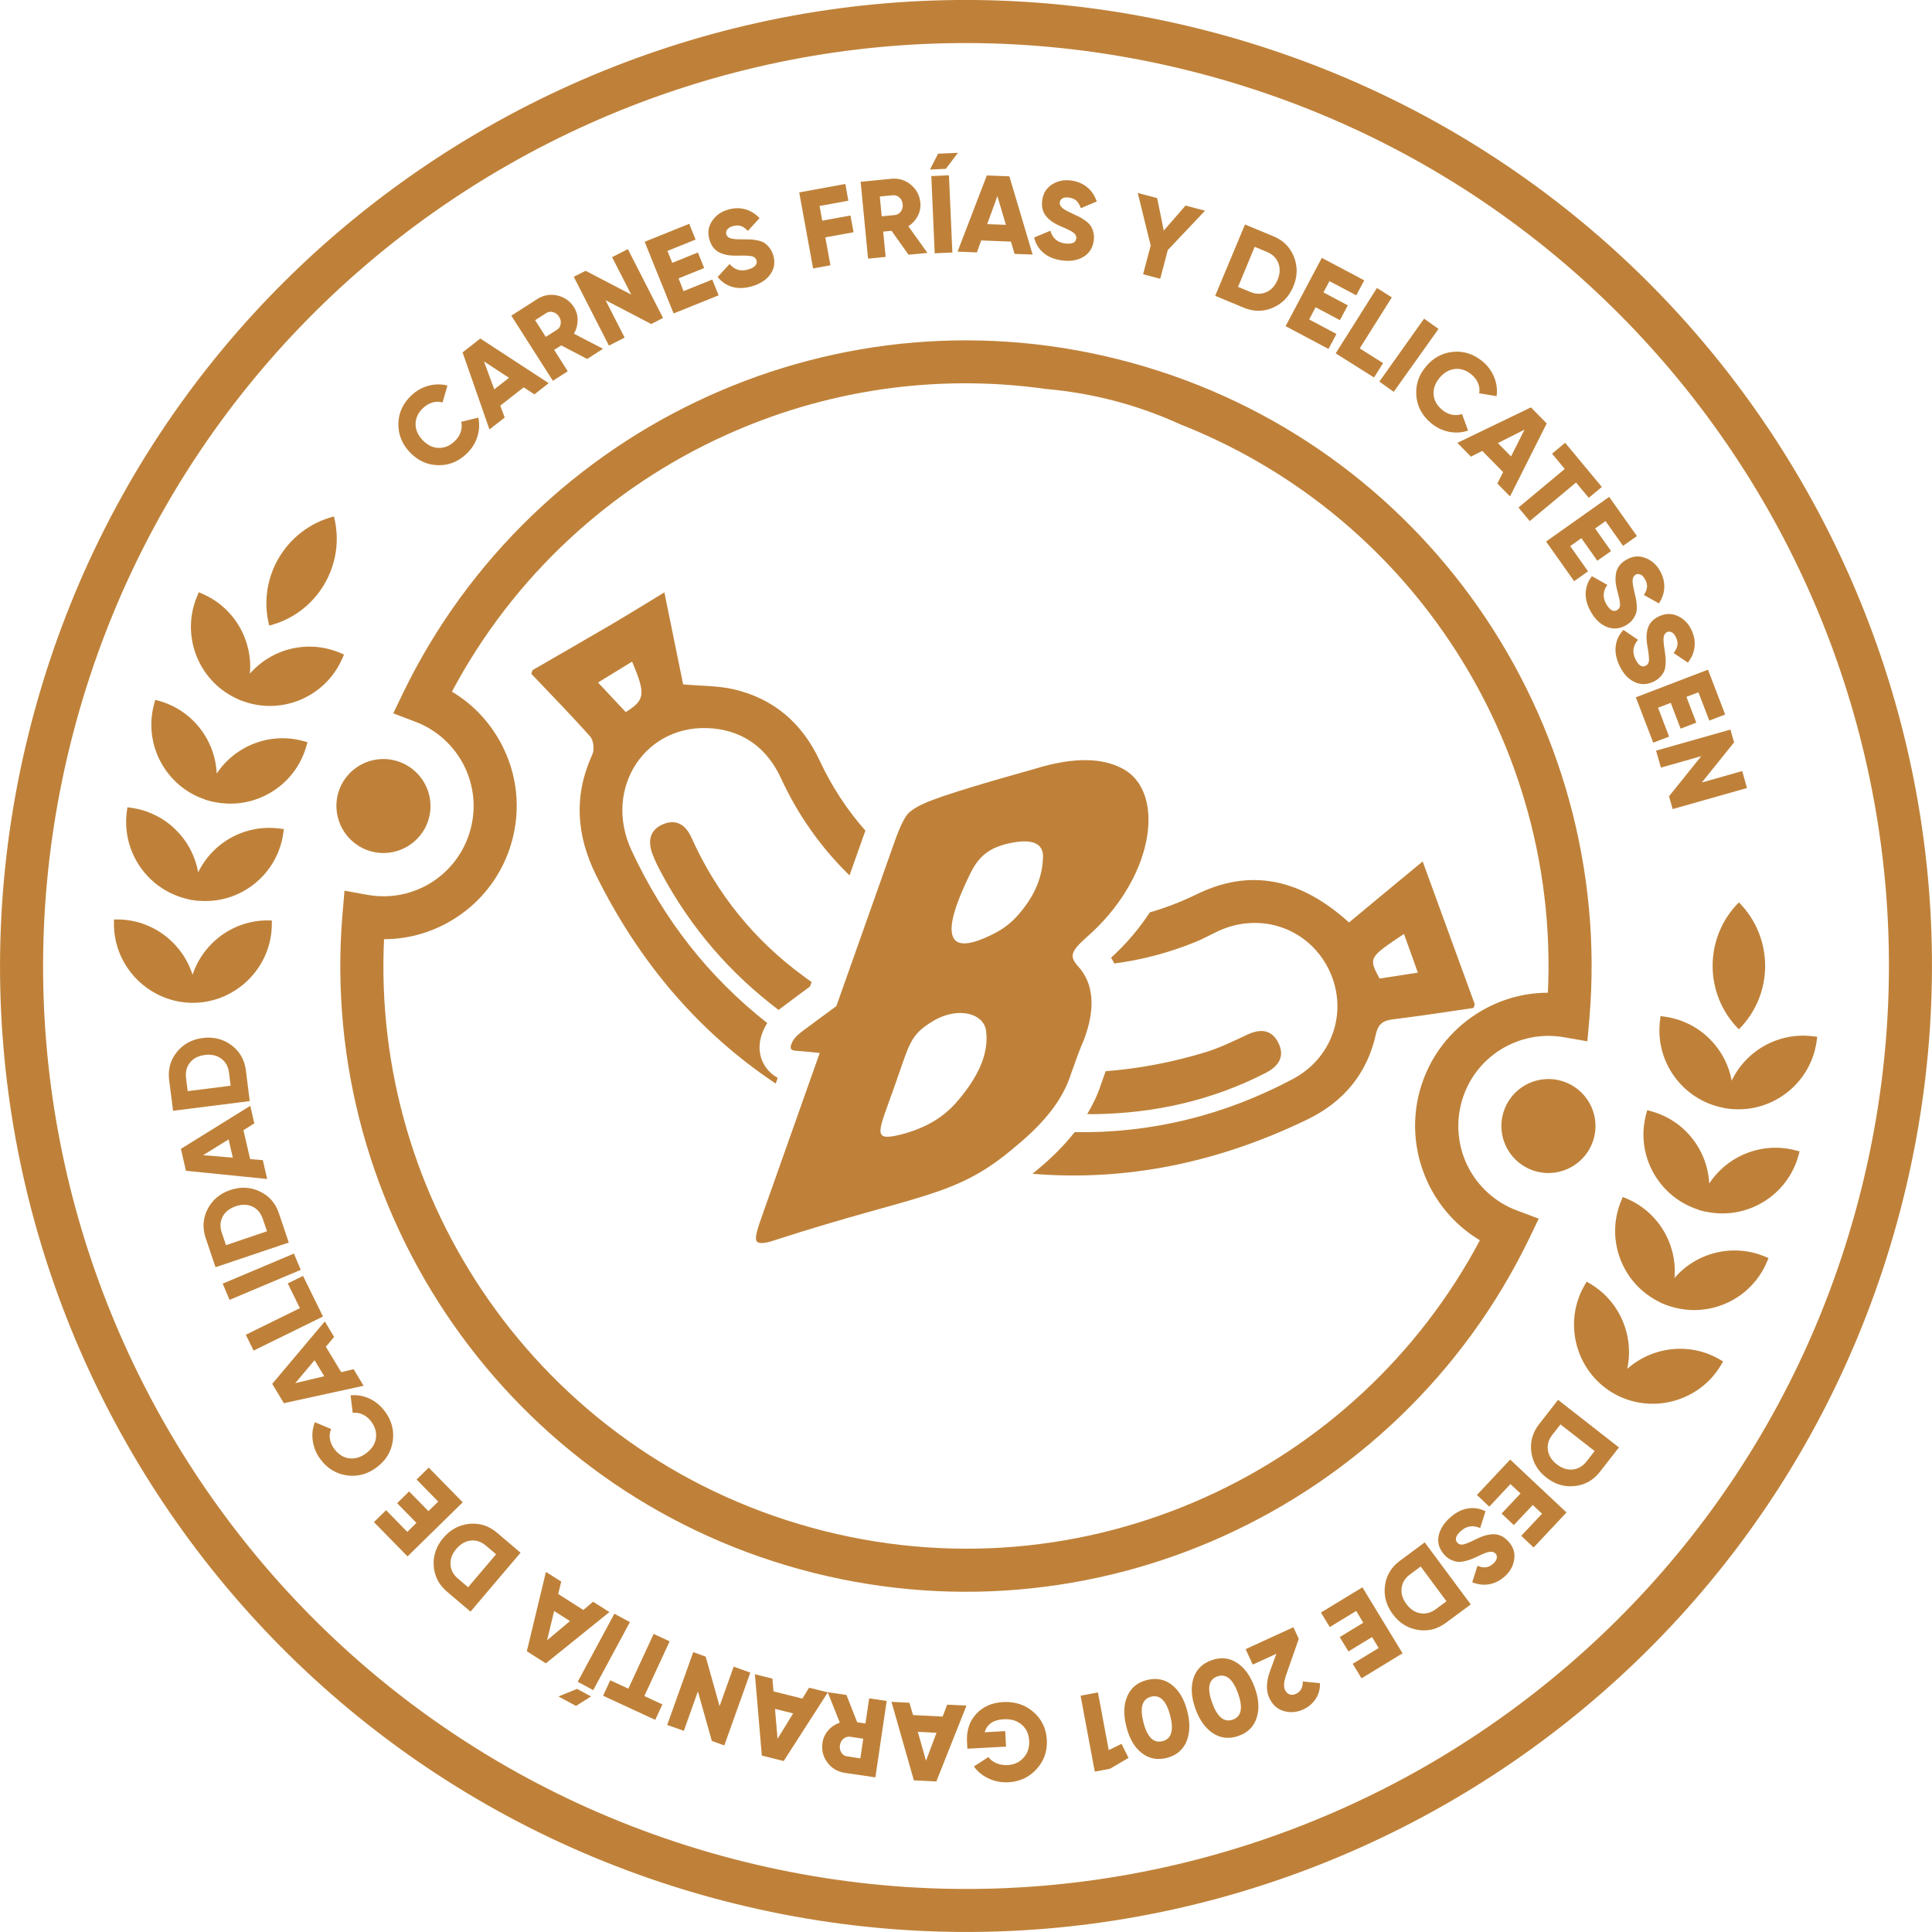 <?xml version="1.0" encoding="utf-8"?>
<!-- Generator: Adobe Illustrator 28.3.0, SVG Export Plug-In . SVG Version: 6.00 Build 0)  -->
<svg version="1.1" id="Capa_1" xmlns="http://www.w3.org/2000/svg" xmlns:xlink="http://www.w3.org/1999/xlink" x="0px" y="0px"
	 viewBox="0 0 245 245" style="enable-background:new 0 0 245 245;" xml:space="preserve">
<style type="text/css">
	.st0{fill:#97B0AA;}
	.st1{fill:#BF8139;}
</style>
<g id="LUSg8z_00000019642858142232189200000012444056090888949437_">
	<g>
		<g>
			<g>
				<path class="st0" d="M271.3-200.66c-1.47,2.47-2.71,4.53-3.94,6.59c-1.25,2.1-2.51,4.22-3.72,6.24
					c-9.68-4.04-17.52-2.71-23.88,3.78c-1.88,1.92-3.88,3.62-5.96,5.11c-0.71,2.93-1.82,5.86-3.33,8.69
					c0.26,0.2,0.51,0.44,0.77,0.69c3.86-1.96,7.52-4.45,10.91-7.48c0.89-0.81,1.7-1.7,2.53-2.55c5.07-5.13,12.89-5.39,18.12-0.61
					c5.29,4.85,5.74,12.87,0.75,18.31c-8.18,8.93-18.02,15.4-29.34,19.19c-0.83,2.44-2.02,4.97-3.62,7.62
					c-0.14,0.24-0.28,0.46-0.42,0.71c14-3.7,26.57-11.15,37.6-22.31c4.38-4.42,6.45-9.84,5.66-16.1c-0.22-1.8,0.44-2.49,1.84-3.17
					c3.76-1.88,7.46-3.86,11.15-5.82c0-0.2,0-0.4,0-0.61C281.43-188.39,276.44-194.43,271.3-200.66z M271.06-181.18
					c-2.71-2.49-2.71-2.49,1.27-7.84c1.37,1.68,2.61,3.19,4.06,4.97C274.44-183,272.74-182.07,271.06-181.18z"/>
				<path class="st0" d="M187.66-135.19c-2.36-0.38-4.61-2.34-4.61-5.66c0-0.69,0.08-1.29,0.22-1.86
					c-11.09-3.76-20.55-9.78-28.93-18.29c-7.66-7.76-4.55-19.76,5.64-22.27c4.87-1.19,9.07,0.24,12.57,3.82
					c4.49,4.61,9.64,8.18,15.13,10.71v-7.42l0,0c-3.72-2.06-7.23-4.71-10.41-7.94c-4.51-4.57-9.92-6.69-16.29-6
					c-2.53,0.28-4.99,1.21-7.76,1.92c-2.4-4-4.91-8.16-7.56-12.57c-2.18,2.67-4.12,5.09-6.1,7.46c-3.07,3.64-6.16,7.25-9.25,10.87
					c0,0.2,0,0.4,0,0.61c4,2.04,8.02,4,11.94,6.16c0.71,0.38,1.33,1.72,1.25,2.55c-0.63,7.01,1.86,12.69,6.81,17.52
					c10.91,10.61,23.36,17.8,37.34,21.34V-135.19z M146.24-181.1c-1.74-0.89-3.52-1.82-5.62-2.91c1.45-1.8,2.69-3.31,3.92-4.85
					C148.24-184.8,148.46-183.91,146.24-181.1z"/>
			</g>
			<g>
				<path class="st0" d="M184.54-145.68l0.08-0.12c1.01-1.52,2.02-3.03,3.03-4.53v-0.75c-0.48-0.14-0.97-0.26-1.45-0.42
					c-9.13-2.73-17.13-7.62-23.78-14.59c-1.45-1.52-3.13-1.96-4.77-0.53c-1.76,1.54-1.5,3.35-0.06,5.03
					c0.71,0.83,1.52,1.62,2.32,2.34c7.27,6.59,15.32,11.13,24.35,14C184.34-145.38,184.44-145.52,184.54-145.68z"/>
				<path class="st0" d="M259.48-166.49c-1.72-1.62-3.41-1.07-4.99,0.48c-1.64,1.62-3.25,3.27-5.09,4.65
					c-4.51,3.33-9.11,6-13.82,8.08c0,0.69,0,1.43,0,2.24v0.04c0.04,1.64-0.14,3.29-0.48,4.99c0.34-0.12,0.71-0.24,1.05-0.36
					c8.83-3.27,16.67-8.18,23.15-15.09C260.82-163.08,261.2-164.85,259.48-166.49z"/>
			</g>
		</g>
	</g>
</g>
<path class="st0" d="M225.98-167.3c-1.76-0.99-1.76-1.82-0.22-4.63c6.77-11.94,4.38-24.77-2.75-26.61c-3.5-0.81-7.6,0.28-12.53,3.68
	c-1.68,1.23-3.86,2.73-6.53,4.65c-7.74,5.62-9.8,7.35-10.81,9.17c-0.38,0.75-0.59,2.47-0.59,4.93v27.3c-1.29,1.9-2.59,3.8-3.86,5.72
	c-0.57,0.93-0.77,1.52-0.77,2.24c0,0.63,0.18,0.87,0.77,0.77c1.27-0.34,2.57-0.67,3.86-0.97v25.86c0,3.41,0,4.97,0.69,5.21
	c0.48,0.1,1.27-0.24,2.36-1.11c19.03-14.61,24.47-15.62,30.69-26.51c2.97-4.93,4.45-9.25,4.32-13.36c0-2.38,0-4.34,0.12-5.74
	C230.87-161.9,229.3-165.58,225.98-167.3z M205.42-175.72c0.4-2.87,1.64-4.61,4.36-6.22c2.83-1.7,4.85-1.72,5.5,0.67
	c0.65,2.18,1.07,5.44-0.95,10.12c-0.65,1.43-1.6,2.77-2.95,4.08C204.02-159.76,204.71-170.11,205.42-175.72z M215.15-140.69
	c-1.27,3.07-3.52,5.54-6.75,7.64c-3.64,2.3-3.09,0.42-3.11-7.23c0-7.03-0.42-8.1,2.38-11.5c2.89-3.37,7.03-3.64,8.22-1.15
	C217.5-149.78,217.18-145.66,215.15-140.69z"/>
<g>
	<path class="st1" d="M26.05,101.4l0,0.02l0.94,0.26l0-0.02c5.18,1.18,10.42-1.9,11.87-7.07l0.13-0.47l-0.47-0.13
		c-4.29-1.2-8.71,0.59-11.04,4.11c-0.18-4.21-3.04-8.03-7.32-9.22l-0.47-0.13l-0.13,0.47C18.12,94.38,21.02,99.75,26.05,101.4z"/>
	<path class="st1" d="M219.6,137.04c-0.77-4.16-4.13-7.53-8.54-8.12l-0.49-0.07l-0.05,0.49c-0.71,5.32,2.91,10.22,8.13,11.16l0,0.02
		l0.47,0.06l0.02,0.01l0.48,0.05c5.3,0.44,10.06-3.36,10.76-8.67l0.07-0.49l-0.47-0.06C225.54,130.84,221.42,133.23,219.6,137.04z"
		/>
	<path class="st1" d="M216.75,150.09c-0.21-4.22-3.09-8.01-7.39-9.18l-0.47-0.13l-0.13,0.47c-1.41,5.18,1.53,10.51,6.59,12.14
		l-0.01,0.02l0.92,0.25l0.01-0.02c5.18,1.15,10.42-1.99,11.81-7.16l0.13-0.47l-0.46-0.12C223.46,144.74,219.05,146.56,216.75,150.09
		z"/>
	<path class="st1" d="M42.35,65.49c-6.08,1.56-9.77,7.75-8.21,13.84C40.23,77.79,43.9,71.59,42.35,65.49z"/>
	<path class="st1" d="M197.94,137.05c-3.17-0.87-6.45,0.97-7.33,4.16c-0.88,3.19,1,6.46,4.17,7.33c3.17,0.87,6.46-1,7.33-4.17
		C202.99,141.19,201.11,137.92,197.94,137.05z"/>
	<path class="st1" d="M47.05,107.96c3.17,0.87,6.46-1,7.33-4.17c0.87-3.17-1.01-6.45-4.18-7.32c-3.17-0.87-6.45,0.97-7.33,4.16
		C42.01,103.81,43.88,107.09,47.05,107.96z"/>
	<path class="st1" d="M228.94,61.93c-15.5-27.24-41.41-48.57-74.01-57.53c-32.61-8.96-65.76-3.84-93,11.66
		C34.69,31.56,13.37,57.43,4.41,90.05c-8.96,32.62-3.85,65.77,11.65,93.01c15.5,27.24,41.39,48.57,73.99,57.53
		c32.62,8.96,65.77,3.85,93.01-11.65c27.24-15.5,48.58-41.41,57.53-74.01C249.55,122.33,244.44,89.17,228.94,61.93z M235.33,153.49
		c-8.56,31.16-28.93,55.89-54.96,70.72c-26.04,14.8-57.72,19.68-88.87,11.13c-31.15-8.56-55.89-28.93-70.7-54.96
		C5.99,154.33,1.12,122.65,9.67,91.5c8.56-31.15,28.93-55.89,54.96-70.7c26.02-14.81,57.7-19.69,88.86-11.13
		c31.16,8.56,55.89,28.93,70.72,54.96C239.01,90.66,243.89,122.33,235.33,153.49z"/>
	<path class="st1" d="M220.51,114.43c-4.44,4.45-4.44,11.66,0,16.1C224.95,126.08,224.95,118.89,220.51,114.43z"/>
	<path class="st1" d="M29.85,88.51l-0.02,0l0.45,0.2l0.44,0.19l0.02-0.01c4.97,1.86,10.57-0.51,12.69-5.44l0.19-0.45l-0.44-0.19
		c-4.11-1.75-8.71-0.57-11.49,2.62c0.38-4.2-1.95-8.37-6.03-10.13l-0.45-0.19l-0.19,0.45C22.91,80.49,25.07,86.19,29.85,88.51z"/>
	<path class="st1" d="M24.16,114.09l0,0.02l0.47,0.06l0.49,0.07l0-0.02c5.29,0.49,10.07-3.27,10.81-8.59l0.07-0.49l-0.47-0.06
		c-4.42-0.61-8.56,1.74-10.4,5.55c-0.73-4.17-4.08-7.57-8.48-8.19l-0.49-0.07l-0.07,0.49C15.36,108.18,18.94,113.1,24.16,114.09z"/>
	<path class="st1" d="M193.83,157.24l1.3-2.7l-2.8-1.05c-2.74-1.03-4.89-3.04-6.16-5.51c-1.24-2.44-1.61-5.37-0.83-8.22
		c0.78-2.85,2.59-5.17,4.91-6.63c2.35-1.48,5.23-2.11,8.11-1.59l2.94,0.51l0.26-2.96c1.58-18.83-3.68-37.18-14.07-52.05
		c-10.23-14.64-25.44-25.94-43.99-31.03c-18.55-5.1-37.38-3.15-53.65,4.21c-16.53,7.47-30.43,20.57-38.69,37.56l-1.29,2.68
		l2.79,1.06c2.74,1.03,4.89,3.04,6.16,5.51c1.24,2.45,1.62,5.34,0.83,8.21c-0.79,2.87-2.6,5.18-4.91,6.65
		c-2.35,1.48-5.23,2.11-8.11,1.59l-2.94-0.53l-0.26,2.98c-1.58,18.83,3.68,37.18,14.07,52.05c10.23,14.64,25.43,25.94,43.97,31.03
		c18.55,5.09,37.4,3.15,53.67-4.21C171.67,187.32,185.57,174.23,193.83,157.24z M152.9,189.84c-15.14,6.85-32.69,8.64-49.97,3.89
		c-17.29-4.75-31.44-15.25-40.96-28.87c-9.19-13.14-14.05-29.18-13.27-45.76c3.21,0,6.31-0.94,8.96-2.62
		c3.44-2.17,6.1-5.59,7.26-9.81c1.16-4.22,0.61-8.52-1.24-12.13c-1.42-2.79-3.6-5.18-6.37-6.83c7.8-14.66,20.17-25.97,34.78-32.56
		c12.41-5.61,26.42-7.82,40.59-5.82c6.04,0.53,11.78,2.09,17.04,4.5c13.82,5.46,25.23,14.75,33.3,26.3
		c9.19,13.14,14.05,29.18,13.27,45.76c-3.22,0-6.31,0.94-8.96,2.62c-3.43,2.16-6.11,5.55-7.28,9.79c-1.16,4.24-0.59,8.52,1.25,12.15
		c1.42,2.79,3.6,5.18,6.37,6.83C179.88,171.94,167.51,183.25,152.9,189.84z"/>
	<path class="st1" d="M212.35,162.06c0.36-4.21-2-8.35-6.1-10.08l-0.46-0.19l-0.19,0.45c-2.08,4.95,0.13,10.63,4.93,12.91l0,0.02
		l0.44,0.19l0.02,0l0.44,0.19l0-0.02c4.99,1.81,10.58-0.59,12.65-5.54l0.19-0.45l-0.44-0.19
		C219.73,157.64,215.11,158.85,212.35,162.06z"/>
	<path class="st1" d="M24.39,127.17c5.48,0.03,10.05-4.44,10.08-9.95l0-0.49l-0.49-0.01c-4.43-0.03-8.23,2.88-9.56,6.89
		c-1.28-4.02-5.05-6.99-9.48-7.01l-0.49,0l0,0.49C14.41,122.61,18.92,127.13,24.39,127.17L24.39,127.17z"/>
	<path class="st1" d="M206.35,173.59c0.9-4.12-0.9-8.57-4.72-10.81l-0.42-0.25l-0.25,0.42c-2.78,4.76-1.14,10.93,3.58,13.7l0,0
		c4.72,2.77,10.92,1.19,13.72-3.58l0.25-0.42l-0.42-0.25C214.26,170.16,209.51,170.78,206.35,173.59z"/>
	<g>
		<g id="LUSg8z_00000023974426459884662010000000891628323681132730_">
			<g>
				<g>
					<g>
						<path class="st1" d="M180.41,109.24c-1.8,1.49-3.3,2.73-4.8,3.97c-1.53,1.27-3.06,2.55-4.54,3.77
							c-6.31-5.72-12.68-6.82-19.31-3.58c-1.96,0.96-3.95,1.72-5.95,2.3c-1.34,2.05-2.98,3.99-4.91,5.75
							c0.15,0.23,0.27,0.48,0.4,0.73c3.49-0.45,6.96-1.36,10.38-2.76c0.9-0.38,1.76-0.84,2.62-1.26c5.27-2.55,11.33-0.63,14.04,4.45
							c2.74,5.15,0.9,11.41-4.39,14.22c-8.69,4.62-17.97,6.9-27.67,6.74c-1.3,1.65-2.89,3.26-4.83,4.85
							c-0.17,0.15-0.34,0.28-0.52,0.43c11.72,0.97,23.37-1.33,34.84-6.88c4.56-2.2,7.6-5.79,8.7-10.79
							c0.32-1.44,1.01-1.78,2.27-1.93c3.39-0.42,6.75-0.93,10.12-1.43c0.05-0.15,0.11-0.31,0.16-0.46
							C184.83,121.38,182.65,115.4,180.41,109.24z M174.94,124.09c-1.4-2.64-1.4-2.64,3.1-5.66c0.6,1.66,1.13,3.15,1.76,4.91
							C178.02,123.61,176.47,123.87,174.94,124.09z"/>
						<path class="st1" d="M98.62,136.68c-1.71-0.93-2.89-3.04-1.99-5.58c0.19-0.53,0.41-0.97,0.67-1.36
							c-7.47-5.89-13.08-13.06-17.19-21.84c-3.76-8.02,1.88-16.36,10.35-15.52c4.05,0.41,6.88,2.65,8.59,6.33
							c2.18,4.74,5.16,8.88,8.68,12.3l2.01-5.68l0,0c-2.29-2.59-4.26-5.57-5.81-8.9c-2.21-4.72-5.78-7.81-10.84-9.01
							c-2.01-0.47-4.15-0.43-6.46-0.63c-0.76-3.71-1.55-7.58-2.38-11.67c-2.39,1.45-4.54,2.78-6.69,4.05
							c-3.34,1.95-6.68,3.88-10.03,5.81c-0.05,0.15-0.11,0.31-0.16,0.46c2.51,2.65,5.06,5.24,7.47,7.96
							c0.44,0.49,0.56,1.68,0.27,2.29c-2.38,5.2-2.02,10.22,0.46,15.26c5.48,11.08,13.05,19.96,22.8,26.46L98.62,136.68z
							 M79.35,90.3c-1.09-1.15-2.2-2.35-3.51-3.75c1.6-0.98,2.96-1.81,4.32-2.65C81.89,88.02,81.82,88.76,79.35,90.3z"/>
					</g>
					<g>
						<path class="st1" d="M99.08,127.81l0.09-0.07c1.18-0.89,2.37-1.77,3.55-2.64l0.2-0.57c-0.33-0.24-0.67-0.46-1-0.72
							c-6.25-4.56-11.05-10.48-14.25-17.62c-0.7-1.55-1.87-2.35-3.51-1.7c-1.76,0.7-2.05,2.16-1.41,3.84
							c0.32,0.83,0.72,1.65,1.14,2.42c3.78,7.02,8.71,12.68,14.84,17.32C98.84,127.99,98.96,127.91,99.08,127.81z"/>
						<path class="st1" d="M162.09,132.2c-0.88-1.7-2.32-1.75-3.95-0.98c-1.69,0.79-3.38,1.62-5.16,2.18
							c-4.35,1.33-8.6,2.12-12.77,2.44c-0.19,0.53-0.39,1.1-0.61,1.72l-0.01,0.03c-0.41,1.26-1,2.48-1.72,3.69
							c0.3,0,0.61,0.01,0.9,0.01c7.65-0.11,14.98-1.74,21.82-5.28C162.19,135.17,162.97,133.92,162.09,132.2z"/>
					</g>
				</g>
			</g>
		</g>
		<path class="st1" d="M136.67,122.49c-1.08-1.23-0.85-1.87,1.08-3.6c8.42-7.31,10.07-17.78,5.11-21.12
			c-2.46-1.57-5.89-1.84-10.59-0.58c-1.62,0.49-3.69,1.04-6.26,1.79c-7.45,2.2-9.5,2.97-10.76,4.09c-0.5,0.47-1.12,1.73-1.79,3.62
			l-7.4,20.9c-1.51,1.1-3.01,2.21-4.51,3.33c-0.69,0.56-1,0.95-1.2,1.51c-0.17,0.48-0.1,0.71,0.38,0.8c1.07,0.08,2.15,0.19,3.22,0.3
			l-7.01,19.8c-0.93,2.61-1.35,3.81-0.89,4.18c0.34,0.21,1.04,0.16,2.11-0.21c18.53-6.02,22.97-5.32,30.69-11.97
			c3.61-2.97,5.91-5.88,6.93-9.05c0.65-1.83,1.18-3.33,1.65-4.36C138.95,127.95,138.74,124.71,136.67,122.49z M123.2,110.47
			c1.09-2.09,2.5-3.08,5.03-3.58c2.63-0.53,4.18,0,4.03,2c-0.1,1.85-0.65,4.45-3.47,7.49c-0.88,0.92-1.97,1.69-3.37,2.32
			C117.81,122.31,121.14,114.58,123.2,110.47z M121.16,139.93c-1.81,2.01-4.19,3.29-7.24,4.02c-3.41,0.78-2.48-0.51-0.42-6.38
			c1.91-5.38,1.87-6.32,4.94-8.16c3.13-1.8,6.37-0.88,6.61,1.35C125.42,133.6,124.05,136.67,121.16,139.93z"/>
	</g>
</g>
<g>
	<path class="st1" d="M59.19,57.52c-1.06,1.02-2.27,1.51-3.64,1.47c-1.37-0.03-2.56-0.57-3.56-1.62c-1-1.04-1.49-2.25-1.47-3.62
		c0.02-1.37,0.56-2.57,1.62-3.58c0.63-0.61,1.36-1.02,2.18-1.25c0.82-0.22,1.63-0.23,2.42-0.03l-0.62,2.15
		c-0.42-0.13-0.85-0.13-1.28,0c-0.43,0.13-0.83,0.36-1.19,0.7c-0.63,0.6-0.94,1.27-0.95,2.02c0,0.74,0.3,1.43,0.9,2.06
		c0.61,0.63,1.28,0.96,2.03,0.98c0.74,0.02,1.43-0.26,2.05-0.87c0.36-0.34,0.61-0.73,0.75-1.17c0.14-0.44,0.16-0.86,0.05-1.27
		l2.17-0.53c0.18,0.8,0.14,1.6-0.11,2.41S59.83,56.9,59.19,57.52z"/>
	<path class="st1" d="M67.77,50.01l-1.36-0.89l-2.97,2.32l0.56,1.51l-1.93,1.51l-3.41-9.77l2.25-1.76l8.67,5.66L67.77,50.01z
		 M62.68,49.37l1.87-1.46l-3.18-2.08L62.68,49.37z"/>
	<path class="st1" d="M74.46,45.52l-3.29-1.72l-0.9,0.57l1.73,2.71l-1.89,1.21l-5.27-8.26l3.3-2.11c0.79-0.5,1.63-0.65,2.53-0.45
		c0.9,0.2,1.6,0.69,2.11,1.48c0.32,0.5,0.48,1.06,0.47,1.67c-0.01,0.61-0.16,1.17-0.47,1.7l3.69,1.91L74.46,45.52z M67.86,40.6
		l1.35,2.12l1.42-0.9c0.26-0.17,0.42-0.41,0.47-0.73c0.05-0.32-0.01-0.63-0.21-0.93c-0.19-0.3-0.44-0.49-0.76-0.58
		c-0.32-0.09-0.6-0.05-0.86,0.12L67.86,40.6z"/>
	<path class="st1" d="M77.62,32.61l2-1.02l4.46,8.73l-1.5,0.77l-5.79-3.02l2.42,4.74l-1.99,1.02l-4.46-8.73l1.5-0.76l5.79,3.02
		L77.62,32.61z"/>
	<path class="st1" d="M86.68,36.92l3.64-1.47l0.81,2l-5.71,2.3l-3.67-9.09l5.65-2.28l0.81,2l-3.57,1.44l0.61,1.51l3.25-1.31
		l0.8,1.97l-3.25,1.31L86.68,36.92z"/>
	<path class="st1" d="M95.47,36.27c-0.95,0.3-1.81,0.33-2.58,0.12c-0.77-0.22-1.39-0.64-1.88-1.27l1.51-1.64
		c0.64,0.75,1.43,0.98,2.37,0.69c0.85-0.26,1.19-0.65,1.04-1.16c-0.09-0.28-0.29-0.45-0.61-0.52c-0.32-0.07-0.89-0.09-1.7-0.07
		c-0.42,0.01-0.81,0-1.14-0.04c-0.33-0.04-0.68-0.13-1.03-0.26c-0.35-0.13-0.65-0.34-0.9-0.62c-0.25-0.28-0.44-0.64-0.57-1.07
		c-0.27-0.86-0.17-1.65,0.29-2.36c0.46-0.71,1.12-1.2,1.97-1.46c0.77-0.24,1.5-0.27,2.2-0.09c0.7,0.18,1.33,0.56,1.88,1.14
		l-1.48,1.62c-0.28-0.3-0.57-0.51-0.88-0.62c-0.31-0.1-0.66-0.09-1.07,0.03c-0.32,0.1-0.55,0.25-0.68,0.44s-0.17,0.39-0.11,0.58
		c0.07,0.23,0.24,0.4,0.51,0.5c0.27,0.1,0.78,0.15,1.53,0.14c0.41,0,0.73,0,0.96,0.01c0.23,0.01,0.53,0.04,0.89,0.11
		s0.66,0.17,0.88,0.3s0.44,0.33,0.66,0.59c0.22,0.26,0.39,0.58,0.51,0.96c0.28,0.89,0.17,1.69-0.31,2.4
		C97.26,35.43,96.5,35.95,95.47,36.27z"/>
	<path class="st1" d="M107.58,25.45l-3.65,0.67l0.34,1.86l3.58-0.65l0.39,2.12l-3.58,0.65l0.65,3.54l-2.2,0.4l-1.76-9.64l5.85-1.07
		L107.58,25.45z"/>
	<path class="st1" d="M115.21,32.3l-2.15-3.03l-1.06,0.1l0.31,3.21l-2.23,0.22l-0.94-9.75l3.9-0.38c0.93-0.09,1.75,0.16,2.46,0.75
		c0.71,0.59,1.12,1.35,1.21,2.27c0.06,0.59-0.05,1.16-0.33,1.7c-0.28,0.54-0.68,0.97-1.19,1.3l2.42,3.38L115.21,32.3z M111.57,24.92
		l0.24,2.51l1.67-0.16c0.31-0.03,0.56-0.18,0.75-0.44c0.2-0.26,0.28-0.57,0.24-0.92c-0.03-0.35-0.17-0.64-0.41-0.86
		c-0.24-0.22-0.52-0.32-0.82-0.29L111.57,24.92z"/>
	<path class="st1" d="M118.96,19.49l2.52-0.11l-1.54,2.03l-2.01,0.09L118.96,19.49z M118.53,32.12l2.24-0.1l-0.43-9.79l-2.24,0.1
		L118.53,32.12z"/>
	<path class="st1" d="M128.66,32.2l-0.46-1.56l-3.77-0.15l-0.55,1.52l-2.45-0.1l3.71-9.66l2.86,0.11l2.95,9.92L128.66,32.2z
		 M125.19,28.42l2.37,0.09l-1.08-3.64L125.19,28.42z"/>
	<path class="st1" d="M134.71,33.03c-0.99-0.13-1.79-0.45-2.39-0.97c-0.61-0.52-1-1.16-1.18-1.94l2.06-0.86
		c0.27,0.95,0.89,1.49,1.86,1.61c0.88,0.11,1.35-0.09,1.42-0.62c0.04-0.29-0.07-0.53-0.33-0.73c-0.26-0.2-0.77-0.46-1.52-0.77
		c-0.39-0.16-0.73-0.34-1.02-0.51c-0.29-0.18-0.56-0.4-0.82-0.67s-0.45-0.58-0.55-0.94c-0.11-0.36-0.13-0.77-0.08-1.21
		c0.12-0.9,0.53-1.57,1.25-2.03c0.71-0.45,1.51-0.62,2.4-0.5c0.79,0.1,1.47,0.38,2.04,0.84s0.97,1.06,1.23,1.82l-2.02,0.85
		c-0.13-0.39-0.31-0.7-0.54-0.93c-0.23-0.22-0.56-0.36-0.99-0.42c-0.33-0.04-0.6-0.01-0.8,0.11c-0.2,0.12-0.31,0.28-0.34,0.48
		c-0.03,0.24,0.05,0.46,0.26,0.67c0.2,0.21,0.65,0.46,1.33,0.77c0.37,0.17,0.66,0.31,0.86,0.41c0.2,0.1,0.46,0.26,0.76,0.47
		c0.31,0.21,0.53,0.43,0.68,0.64c0.15,0.21,0.27,0.48,0.36,0.81c0.09,0.33,0.12,0.69,0.06,1.09c-0.12,0.93-0.55,1.61-1.29,2.06
		S135.79,33.17,134.71,33.03z"/>
	<path class="st1" d="M152.81,26.72l-4.72,4.99l-0.96,3.64l-2.17-0.57l0.96-3.64l-1.64-6.67l2.46,0.65l0.84,4.12l2.76-3.17
		L152.81,26.72z"/>
	<path class="st1" d="M161.5,29.97c1.25,0.52,2.11,1.39,2.59,2.61c0.48,1.22,0.45,2.47-0.08,3.75c-0.54,1.28-1.4,2.18-2.61,2.7
		c-1.2,0.51-2.43,0.51-3.68-0.01l-3.62-1.51l3.78-9.04L161.5,29.97z M158.55,37.02c0.71,0.3,1.39,0.31,2.03,0.03
		c0.64-0.28,1.11-0.8,1.43-1.56c0.32-0.77,0.35-1.47,0.1-2.12c-0.25-0.65-0.73-1.12-1.45-1.42l-1.55-0.65L157,36.38L158.55,37.02z"
		/>
	<path class="st1" d="M166.02,40.51l3.46,1.84l-1.01,1.9l-5.44-2.89l4.59-8.66l5.38,2.85l-1.01,1.9l-3.4-1.8l-0.76,1.43l3.09,1.64
		l-1,1.88l-3.09-1.64L166.02,40.51z"/>
	<path class="st1" d="M172.43,44.18l2.96,1.87l-1.15,1.82l-4.86-3.06l5.23-8.29l1.89,1.19L172.43,44.18z"/>
	<path class="st1" d="M180.59,40.41l1.83,1.3l-5.68,7.98l-1.82-1.3L180.59,40.41z"/>
	<path class="st1" d="M181.48,53.66c-1.13-0.94-1.75-2.09-1.87-3.45s0.28-2.61,1.21-3.72c0.92-1.11,2.07-1.74,3.43-1.87
		c1.37-0.13,2.61,0.27,3.74,1.2c0.68,0.56,1.17,1.23,1.49,2.02s0.42,1.59,0.3,2.4l-2.2-0.37c0.08-0.43,0.03-0.86-0.14-1.27
		c-0.18-0.42-0.45-0.78-0.83-1.1c-0.67-0.55-1.37-0.79-2.11-0.71c-0.74,0.08-1.39,0.46-1.95,1.13c-0.56,0.68-0.81,1.38-0.75,2.12
		c0.06,0.74,0.42,1.39,1.09,1.94c0.38,0.32,0.8,0.52,1.24,0.61c0.45,0.09,0.87,0.06,1.27-0.09l0.77,2.1
		c-0.77,0.27-1.57,0.32-2.41,0.16C182.92,54.59,182.16,54.23,181.48,53.66z"/>
	<path class="st1" d="M189.88,61.32l0.73-1.45l-2.64-2.69l-1.44,0.73l-1.72-1.75l9.33-4.5l2,2.04l-4.65,9.25L189.88,61.32z
		 M189.95,56.19l1.67,1.69l1.71-3.4L189.95,56.19z"/>
	<path class="st1" d="M203.13,61.75l-1.66,1.38l-1.61-1.94l-5.87,4.89l-1.43-1.72l5.87-4.89l-1.61-1.94l1.66-1.38L203.13,61.75z"/>
	<path class="st1" d="M199.12,69.25l2.26,3.2l-1.76,1.25l-3.56-5.03l8-5.66l3.52,4.97l-1.76,1.24l-2.22-3.14l-1.32,0.94l2.02,2.86
		l-1.74,1.23l-2.02-2.86L199.12,69.25z"/>
	<path class="st1" d="M201.79,77.67c-0.51-0.86-0.74-1.69-0.71-2.48c0.04-0.79,0.3-1.5,0.8-2.12l1.95,1.1
		c-0.58,0.8-0.62,1.62-0.12,2.46c0.45,0.76,0.91,1.01,1.36,0.74c0.25-0.15,0.37-0.38,0.37-0.71c0-0.33-0.11-0.88-0.33-1.67
		c-0.11-0.41-0.19-0.78-0.22-1.12c-0.04-0.34-0.03-0.69,0.02-1.06c0.05-0.37,0.18-0.71,0.4-1.02c0.22-0.31,0.52-0.58,0.91-0.8
		c0.78-0.46,1.57-0.55,2.36-0.26c0.8,0.28,1.42,0.81,1.88,1.58c0.41,0.69,0.6,1.4,0.59,2.12c-0.01,0.72-0.24,1.42-0.68,2.09
		l-1.91-1.07c0.23-0.34,0.36-0.67,0.4-1c0.03-0.32-0.06-0.67-0.28-1.04c-0.17-0.29-0.36-0.48-0.58-0.56
		c-0.22-0.08-0.42-0.07-0.59,0.03c-0.21,0.12-0.33,0.33-0.37,0.62c-0.04,0.29,0.03,0.79,0.21,1.52c0.09,0.4,0.16,0.71,0.21,0.93
		c0.04,0.22,0.08,0.52,0.1,0.89c0.02,0.37-0.01,0.68-0.09,0.93c-0.08,0.25-0.22,0.51-0.42,0.78c-0.2,0.28-0.47,0.51-0.82,0.72
		c-0.8,0.47-1.61,0.56-2.41,0.25C203.01,79.22,202.33,78.6,201.79,77.67z"/>
	<path class="st1" d="M205.39,84.46c-0.43-0.9-0.6-1.74-0.5-2.53c0.1-0.79,0.43-1.47,0.98-2.05l1.85,1.26
		c-0.65,0.75-0.76,1.56-0.33,2.44c0.38,0.8,0.82,1.08,1.29,0.85c0.26-0.12,0.4-0.35,0.43-0.68c0.02-0.33-0.04-0.89-0.18-1.69
		c-0.08-0.42-0.12-0.8-0.13-1.14c-0.01-0.34,0.03-0.69,0.11-1.05c0.08-0.36,0.24-0.69,0.48-0.98c0.25-0.29,0.57-0.53,0.97-0.72
		c0.82-0.39,1.61-0.41,2.38-0.06c0.77,0.35,1.35,0.93,1.74,1.74c0.35,0.72,0.49,1.44,0.41,2.16c-0.07,0.72-0.36,1.39-0.85,2.02
		l-1.81-1.22c0.26-0.32,0.42-0.64,0.48-0.96c0.06-0.32,0-0.67-0.19-1.06c-0.15-0.3-0.32-0.5-0.53-0.61
		c-0.21-0.1-0.41-0.11-0.59-0.02c-0.22,0.1-0.36,0.3-0.42,0.58c-0.06,0.28-0.03,0.79,0.09,1.54c0.06,0.41,0.1,0.72,0.13,0.95
		c0.03,0.23,0.03,0.53,0.02,0.9c-0.01,0.37-0.07,0.68-0.16,0.92c-0.1,0.24-0.26,0.49-0.48,0.74c-0.22,0.26-0.52,0.47-0.88,0.65
		c-0.84,0.4-1.65,0.42-2.42,0.05C206.48,86.11,205.86,85.43,205.39,84.46z"/>
	<path class="st1" d="M210.26,89.75l1.4,3.66l-2.01,0.77l-2.21-5.75l9.15-3.51l2.18,5.69l-2.01,0.77l-1.38-3.59l-1.52,0.58
		l1.25,3.27l-1.99,0.76l-1.25-3.27L210.26,89.75z"/>
	<path class="st1" d="M220.93,97.78l0.61,2.15l-9.43,2.67l-0.46-1.62l4.09-5.09l-5.12,1.45l-0.61-2.15l9.43-2.67l0.46,1.62
		l-4.09,5.09L220.93,97.78z"/>
</g>
<g>
	<path class="st1" d="M202.89,186.64c-0.83,1.07-1.9,1.67-3.2,1.81c-1.3,0.14-2.5-0.22-3.59-1.07c-1.1-0.86-1.73-1.93-1.91-3.23
		c-0.18-1.29,0.15-2.47,0.98-3.54l2.41-3.09l7.72,6.03L202.89,186.64z M196.86,181.94c-0.48,0.61-0.67,1.26-0.57,1.95
		c0.1,0.69,0.47,1.29,1.13,1.8c0.66,0.51,1.33,0.73,2.02,0.66c0.69-0.07,1.27-0.41,1.75-1.02l1.03-1.32l-4.33-3.38L196.86,181.94z"
		/>
	<path class="st1" d="M191.54,188.2l-2.68,2.86l-1.57-1.48l4.22-4.49l7.14,6.71l-4.17,4.44l-1.57-1.48l2.64-2.8l-1.18-1.11
		l-2.4,2.55l-1.55-1.46l2.4-2.55L191.54,188.2z"/>
	<path class="st1" d="M183.85,192.48c0.74-0.67,1.51-1.07,2.29-1.19c0.79-0.12,1.53,0,2.24,0.36l-0.68,2.13
		c-0.9-0.41-1.71-0.29-2.44,0.37c-0.66,0.59-0.81,1.09-0.45,1.48c0.19,0.21,0.45,0.29,0.77,0.22c0.32-0.07,0.84-0.29,1.57-0.65
		c0.38-0.19,0.73-0.34,1.05-0.44c0.32-0.1,0.67-0.17,1.04-0.2c0.37-0.03,0.73,0.04,1.08,0.19c0.35,0.15,0.67,0.4,0.97,0.73
		c0.61,0.67,0.85,1.43,0.73,2.26c-0.12,0.84-0.51,1.55-1.18,2.15c-0.6,0.54-1.25,0.87-1.96,1.01c-0.71,0.13-1.44,0.05-2.18-0.25
		l0.66-2.09c0.38,0.16,0.73,0.22,1.06,0.19c0.32-0.03,0.64-0.19,0.96-0.48c0.25-0.22,0.39-0.45,0.43-0.68
		c0.04-0.23-0.01-0.42-0.15-0.57c-0.16-0.18-0.39-0.26-0.68-0.24c-0.29,0.02-0.77,0.19-1.45,0.52c-0.37,0.17-0.66,0.3-0.87,0.39
		c-0.21,0.09-0.49,0.18-0.86,0.27c-0.36,0.09-0.67,0.13-0.93,0.1c-0.26-0.03-0.54-0.11-0.85-0.25c-0.31-0.14-0.6-0.36-0.87-0.66
		c-0.62-0.69-0.87-1.46-0.73-2.31C182.58,193.99,183.05,193.2,183.85,192.48z"/>
	<path class="st1" d="M183.36,205.79c-1.09,0.81-2.28,1.11-3.56,0.9c-1.29-0.21-2.35-0.87-3.18-1.99s-1.16-2.32-0.99-3.62
		c0.17-1.29,0.8-2.35,1.89-3.15l3.15-2.34l5.84,7.87L183.36,205.79z M178.8,199.66c-0.62,0.46-0.98,1.04-1.06,1.72
		c-0.09,0.69,0.12,1.37,0.61,2.03c0.5,0.67,1.08,1.06,1.77,1.17s1.34-0.06,1.96-0.52l1.35-1l-3.27-4.41L178.8,199.66z"/>
	<path class="st1" d="M171.98,204.29l-3.35,2.04l-1.12-1.84l5.26-3.2l5.09,8.37l-5.2,3.17l-1.12-1.84l3.29-2l-0.84-1.39l-2.99,1.82
		l-1.11-1.82l2.99-1.82L171.98,204.29z"/>
	<path class="st1" d="M164.02,206.35l0.68,1.48l-1.57,4.48c-0.32,0.89-0.38,1.56-0.18,1.99c0.13,0.28,0.32,0.47,0.57,0.56
		c0.25,0.1,0.52,0.08,0.82-0.06c0.59-0.27,0.88-0.79,0.87-1.57l2.18,0.22c0.02,0.76-0.17,1.43-0.56,2.01
		c-0.39,0.58-0.91,1.02-1.55,1.31c-0.83,0.38-1.66,0.45-2.49,0.21c-0.82-0.24-1.43-0.8-1.83-1.66c-0.43-0.94-0.39-2.08,0.1-3.43
		l0.8-2.17l-3,1.37l-0.9-1.96L164.02,206.35z"/>
	<path class="st1" d="M151.34,212.84c0.35-1.11,1.11-1.88,2.29-2.3c1.18-0.42,2.25-0.32,3.23,0.32c0.98,0.64,1.72,1.68,2.25,3.13
		s0.61,2.73,0.25,3.84c-0.35,1.11-1.11,1.88-2.29,2.3c-1.18,0.42-2.25,0.31-3.23-0.32c-0.98-0.64-1.73-1.68-2.25-3.13
		C151.07,215.23,150.99,213.95,151.34,212.84z M157,214.74c-0.66-1.83-1.53-2.54-2.63-2.15c-1.1,0.39-1.32,1.5-0.66,3.33
		s1.53,2.54,2.63,2.15C157.43,217.68,157.65,216.57,157,214.74z"/>
	<path class="st1" d="M142.94,215.13c0.45-1.08,1.28-1.77,2.49-2.08c1.21-0.31,2.27-0.1,3.19,0.62c0.91,0.72,1.56,1.83,1.94,3.32
		c0.38,1.49,0.35,2.77-0.1,3.85c-0.45,1.07-1.28,1.77-2.49,2.08c-1.21,0.31-2.27,0.1-3.19-0.62s-1.56-1.83-1.94-3.32
		S142.48,216.2,142.94,215.13z M148.39,217.55c-0.48-1.88-1.29-2.68-2.42-2.39c-1.13,0.29-1.45,1.38-0.97,3.25
		c0.48,1.88,1.29,2.68,2.42,2.39C148.55,220.52,148.88,219.43,148.39,217.55z"/>
	<path class="st1" d="M140.76,224.3l-1.93,0.36l-1.8-9.63l2.2-0.41l1.37,7.31l1.62-0.79l0.89,1.78L140.76,224.3z"/>
	<path class="st1" d="M122.68,221.76l-0.05-0.84c-0.08-1.46,0.31-2.66,1.17-3.58c0.86-0.92,1.99-1.42,3.39-1.5
		c1.52-0.08,2.81,0.34,3.86,1.26c1.06,0.92,1.62,2.1,1.7,3.53c0.08,1.42-0.35,2.66-1.29,3.7c-0.94,1.04-2.12,1.6-3.56,1.68
		c-0.91,0.05-1.76-0.11-2.54-0.48s-1.4-0.88-1.86-1.52l1.84-1.19c0.23,0.32,0.57,0.58,1,0.77c0.44,0.19,0.92,0.27,1.45,0.24
		c0.83-0.04,1.5-0.36,2.02-0.94s0.75-1.3,0.7-2.16c-0.05-0.85-0.36-1.52-0.95-2.03c-0.59-0.5-1.35-0.73-2.28-0.68
		c-1.3,0.07-2.1,0.62-2.42,1.65l2.61-0.14l0.11,1.96L122.68,221.76z"/>
	<path class="st1" d="M115.33,215.93l0.45,1.56l3.76,0.19l0.57-1.51l2.45,0.12l-3.82,9.62l-2.85-0.14l-2.84-9.96L115.33,215.93z
		 M118.76,219.74l-2.37-0.12l1.04,3.66L118.76,219.74z"/>
	<path class="st1" d="M107.34,214.94l1.36,3.46l1.05,0.16l0.47-3.19l2.22,0.33l-1.43,9.69l-3.88-0.57
		c-0.92-0.14-1.66-0.58-2.21-1.32c-0.55-0.74-0.76-1.58-0.62-2.5c0.09-0.59,0.33-1.11,0.73-1.57c0.4-0.46,0.89-0.78,1.47-0.98
		l-1.54-3.86L107.34,214.94z M109.1,222.98l0.37-2.49l-1.66-0.25c-0.3-0.04-0.58,0.04-0.84,0.24c-0.25,0.21-0.4,0.49-0.46,0.84
		c-0.05,0.35,0.01,0.66,0.19,0.94c0.18,0.27,0.43,0.43,0.73,0.47L109.1,222.98z"/>
	<path class="st1" d="M97.95,212.87l0.14,1.62l3.66,0.91l0.85-1.38l2.38,0.59l-5.6,8.71l-2.77-0.69l-0.88-10.32L97.95,212.87z
		 M100.58,217.28l-2.3-0.57l0.32,3.79L100.58,217.28z"/>
	<path class="st1" d="M86.72,219.49l-2.11-0.75l3.3-9.23l1.58,0.57l1.76,6.28l1.79-5.01l2.11,0.76l-3.3,9.23l-1.58-0.57l-1.77-6.28
		L86.72,219.49z"/>
	<path class="st1" d="M76.48,215.04l0.91-1.96l2.29,1.06l3.21-6.94l2.03,0.94l-3.21,6.94l2.29,1.06l-0.91,1.96L76.48,215.04z"/>
	<path class="st1" d="M73.04,216.33l-2.22-1.2l2.36-0.96l1.77,0.96L73.04,216.33z M79.88,205.7l-1.97-1.06l-4.65,8.63l1.97,1.06
		L79.88,205.7z"/>
	<path class="st1" d="M71.17,200.56l-0.38,1.58l3.18,2.02l1.24-1.04l2.07,1.31l-8.06,6.5l-2.41-1.53l2.42-10.06L71.17,200.56z
		 M72.28,205.57l-2.01-1.27l-0.89,3.7L72.28,205.57z"/>
	<path class="st1" d="M56.68,201.84c-1.03-0.88-1.59-1.97-1.68-3.27s0.32-2.49,1.22-3.55c0.9-1.06,2-1.65,3.3-1.78
		c1.3-0.13,2.47,0.25,3.5,1.12l2.99,2.54l-6.34,7.47L56.68,201.84z M61.63,196.01c-0.59-0.5-1.23-0.72-1.92-0.65
		s-1.3,0.42-1.84,1.05c-0.54,0.63-0.78,1.29-0.74,1.99s0.36,1.29,0.95,1.79l1.28,1.09l3.55-4.18L61.63,196.01z"/>
	<path class="st1" d="M55.57,190.42l-2.74-2.8l1.54-1.51l4.31,4.4l-7,6.86l-4.26-4.35l1.54-1.51l2.69,2.75l1.16-1.14l-2.45-2.5
		l1.52-1.49l2.45,2.5L55.57,190.42z"/>
	<path class="st1" d="M48.78,178.94c0.88,1.17,1.22,2.44,1.03,3.79c-0.2,1.36-0.87,2.47-2.03,3.34c-1.16,0.87-2.41,1.21-3.77,1.03
		c-1.36-0.19-2.48-0.86-3.36-2.03c-0.53-0.7-0.85-1.47-0.98-2.31c-0.13-0.84-0.04-1.64,0.26-2.41l2.06,0.87
		c-0.18,0.4-0.23,0.83-0.15,1.27c0.08,0.45,0.26,0.87,0.56,1.26c0.52,0.69,1.15,1.09,1.89,1.18c0.74,0.09,1.46-0.12,2.16-0.65
		c0.7-0.53,1.11-1.16,1.22-1.89c0.11-0.73-0.09-1.45-0.61-2.14c-0.3-0.39-0.65-0.69-1.07-0.88c-0.42-0.2-0.83-0.26-1.26-0.2
		l-0.27-2.22c0.81-0.09,1.6,0.05,2.38,0.4C47.59,177.7,48.24,178.23,48.78,178.94z"/>
	<path class="st1" d="M42.37,169.54l-1.05,1.24l1.95,3.23l1.57-0.38l1.27,2.1L36,177.94l-1.48-2.45l6.67-7.92L42.37,169.54z
		 M41.12,174.52l-1.23-2.03l-2.45,2.91L41.12,174.52z"/>
	<path class="st1" d="M38.03,165.89l-1.54-3.14l1.94-0.95l2.53,5.15l-8.8,4.32l-0.99-2.01L38.03,165.89z"/>
	<path class="st1" d="M29.11,164.84l-0.87-2.06l9.03-3.81l0.87,2.06L29.11,164.84z"/>
	<path class="st1" d="M26.08,156.99c-0.43-1.28-0.35-2.5,0.25-3.67c0.6-1.16,1.56-1.97,2.87-2.41s2.57-0.39,3.75,0.18
		c1.18,0.56,1.99,1.48,2.42,2.77l1.25,3.71l-9.29,3.13L26.08,156.99z M33.32,154.55c-0.25-0.73-0.69-1.25-1.31-1.54
		c-0.63-0.29-1.33-0.31-2.12-0.04s-1.34,0.71-1.66,1.32c-0.32,0.62-0.35,1.29-0.11,2.02l0.54,1.59l5.2-1.76L33.32,154.55z"/>
	<path class="st1" d="M32.25,142.46l-1.38,0.86l0.85,3.67l1.61,0.13l0.55,2.39l-10.3-1.04l-0.64-2.78l8.8-5.46L32.25,142.46z
		 M29.52,146.8l-0.53-2.31l-3.23,2L29.52,146.8z"/>
	<path class="st1" d="M21.45,136.97c-0.17-1.34,0.15-2.53,0.97-3.55c0.82-1.02,1.92-1.62,3.3-1.79c1.38-0.17,2.59,0.13,3.64,0.92
		c1.04,0.78,1.65,1.85,1.82,3.19l0.49,3.89l-9.72,1.23L21.45,136.97z M29.04,136.02c-0.1-0.77-0.42-1.36-0.98-1.77
		c-0.56-0.42-1.25-0.57-2.07-0.47c-0.82,0.1-1.45,0.42-1.89,0.96c-0.44,0.54-0.6,1.19-0.51,1.96l0.21,1.67l5.45-0.69L29.04,136.02z"
		/>
</g>
</svg>
